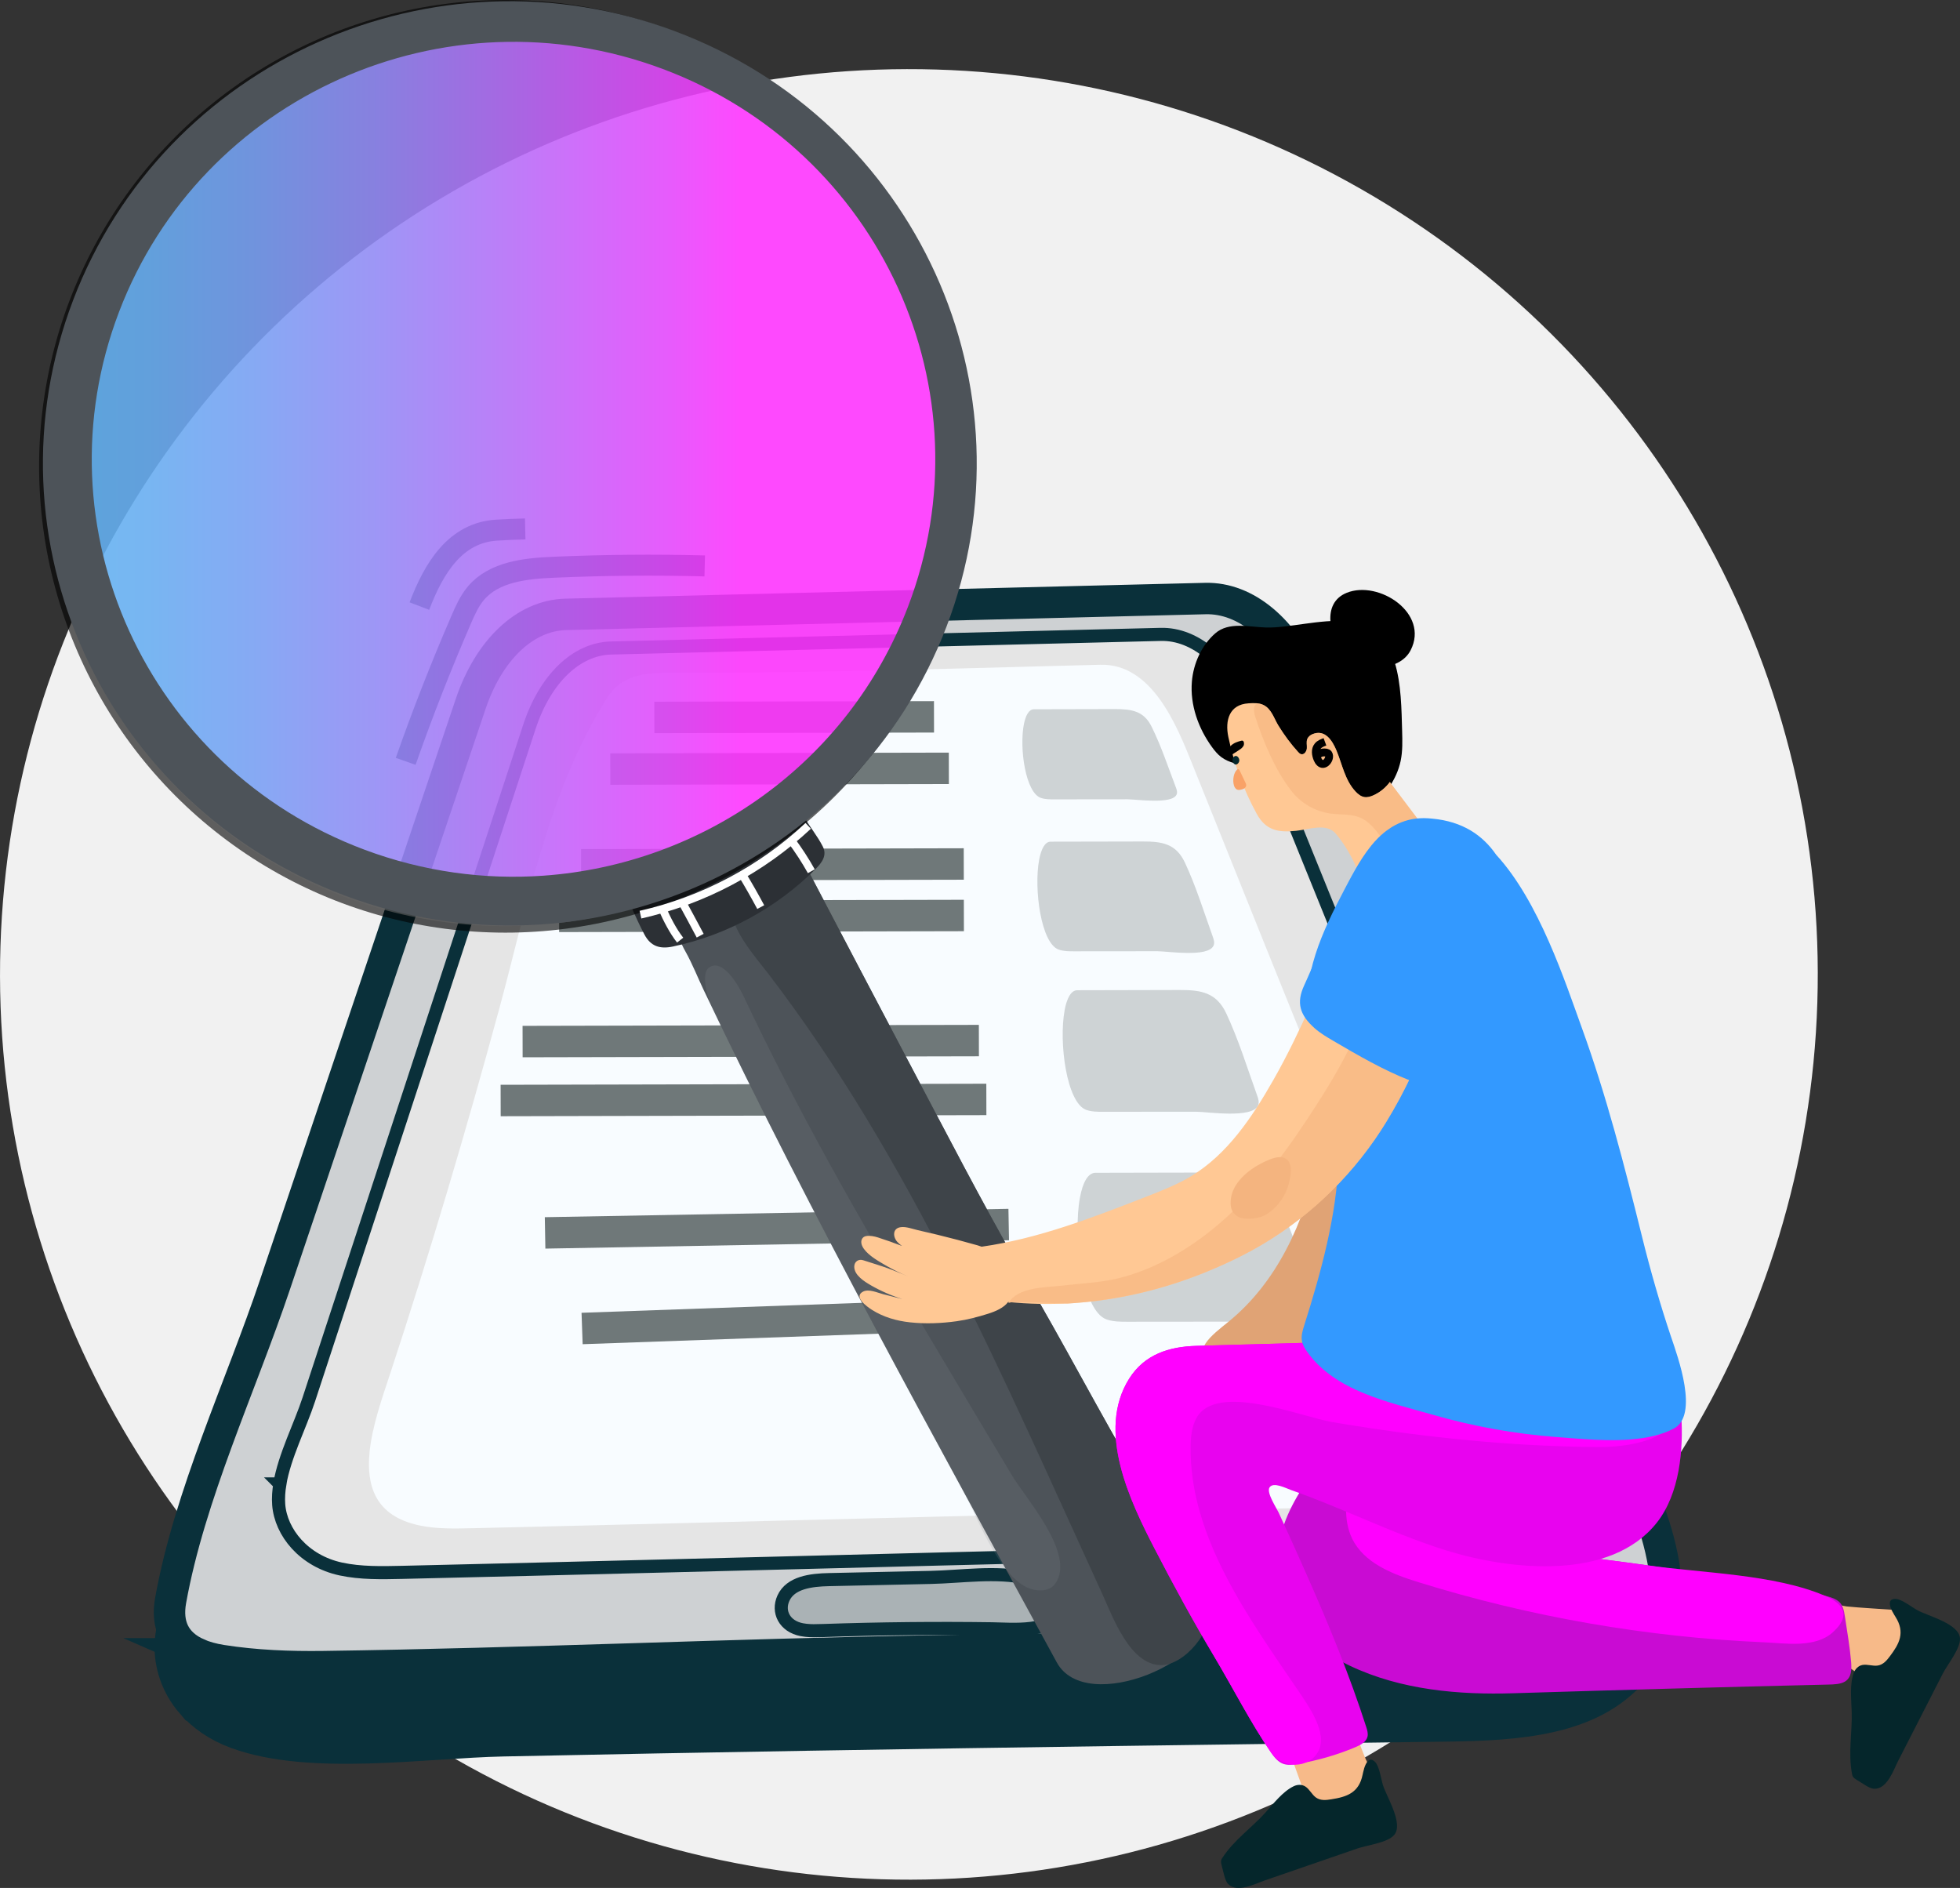 <?xml version="1.0" encoding="UTF-8"?>
<svg id="Layer_1" data-name="Layer 1" xmlns="http://www.w3.org/2000/svg" xmlns:xlink="http://www.w3.org/1999/xlink" viewBox="0 0 748.41 720.84">
  <rect x="0" y="0" width="748.41" height="720.84" fill="#333333" stroke="none"/>
  <defs>
    <style>
      .cls-1 {
        fill: #4d5359;
      }

      .cls-2 {
        stroke-width: 8px;
      }

      .cls-2, .cls-3, .cls-4, .cls-5, .cls-6, .cls-7, .cls-8, .cls-9, .cls-10, .cls-11, .cls-12 {
        stroke-miterlimit: 10;
      }

      .cls-2, .cls-3, .cls-4, .cls-6, .cls-7, .cls-8 {
        fill: none;
      }

      .cls-2, .cls-5, .cls-9, .cls-11, .cls-12 {
        stroke: #0a303a;
      }

      .cls-3 {
        stroke: #384242;
      }

      .cls-3, .cls-13 {
        opacity: .71;
      }

      .cls-3, .cls-13, .cls-14, .cls-15, .cls-10, .cls-16 {
        isolation: isolate;
      }

      .cls-3, .cls-7, .cls-11 {
        stroke-width: 12px;
      }

      .cls-17 {
        fill: #05262b;
      }

      .cls-18 {
        fill: rgba(255, 255, 255, 0);
      }

      .cls-13 {
        fill: url(#linear-gradient);
      }

      .cls-19 {
        fill: #2c3035;
      }

      .cls-14 {
        opacity: .58;
      }

      .cls-14, .cls-20 {
        fill: #f4b47f;
      }

      .cls-21 {
        fill: #c90bd3;
      }

      .cls-22 {
        fill: #e803ef;
      }

      .cls-4 {
        stroke: #fff;
      }

      .cls-4, .cls-6 {
        stroke-width: 3px;
      }

      .cls-5 {
        fill: #e5e5e5;
      }

      .cls-5, .cls-10, .cls-12 {
        stroke-width: 5px;
      }

      .cls-6, .cls-8, .cls-10 {
        stroke: #000;
      }

      .cls-23 {
        fill: #f7ba89;
      }

      .cls-7 {
        stroke: #eaa494;
      }

      .cls-8 {
        stroke-width: 2px;
      }

      .cls-15 {
        fill: #878c91;
        opacity: .18;
      }

      .cls-24 {
        fill: #f9a267;
      }

      .cls-9 {
        fill: #0a303a;
        stroke-width: 14px;
      }

      .cls-25 {
        fill: #e0a375;
      }

      .cls-10 {
        fill: #fff;
        opacity: .61;
      }

      .cls-11 {
        fill: #ced1d3;
      }

      .cls-26 {
        fill: #f0f;
      }

      .cls-27 {
        fill: #3e4449;
      }

      .cls-28 {
        fill: #f1f1f1;
      }

      .cls-12 {
        fill: #aab2b5;
      }

      .cls-29 {
        fill: #ffc894;
      }

      .cls-30 {
        fill: #39f;
      }

      .cls-31 {
        fill: #f8fcff;
      }

      .cls-16 {
        fill: #384242;
        opacity: .22;
      }
    </style>
    <linearGradient id="linear-gradient" x1="30.38" y1="548.07" x2="362.55" y2="548.07" gradientTransform="translate(0 721.92) scale(1 -1)" gradientUnits="userSpaceOnUse">
      <stop offset="0" stop-color="#3b9fee"/>
      <stop offset=".08" stop-color="#4299ee"/>
      <stop offset=".2" stop-color="#5688f0"/>
      <stop offset=".34" stop-color="#776df3"/>
      <stop offset=".5" stop-color="#a548f7"/>
      <stop offset=".68" stop-color="#df19fc"/>
      <stop offset=".76" stop-color="#f0f"/>
      <stop offset=".8" stop-color="#f0f"/>
      <stop offset="1" stop-color="#f0f"/>
    </linearGradient>
  </defs>
  <ellipse class="cls-28" cx="347.05" cy="372.04" rx="347.05" ry="345.65" transform="translate(-.84 .79) rotate(-.13)"/>
  <line class="cls-7" x1="482.05" y1="318.96" x2="487.46" y2="306.17"/>
  <line class="cls-7" x1="440.34" y1="288.65" x2="450.13" y2="278.82"/>
  <line class="cls-7" x1="417.93" y1="252.97" x2="431.11" y2="248.6"/>
  <g>
    <path class="cls-9" d="m73.88,649.6c-10.99-12.76-10.63-31.15,2.2-43.75,9.5-9.33,13.76-15.86,17.67-27.53,5.33-15.93,10.66-31.87,16-47.8,11.29-33.75,22.59-67.5,33.88-101.25,8.78-26.24,17.56-52.47,26.34-78.71,2.51-7.51,5.03-15.03,7.54-22.54,6.96-20.79,20.72-33.84,36.09-34.22l242.71-6.01c15.37-.38,30.03,11.96,38.44,32.37,12.28,29.78,24.55,59.56,36.83,89.34,10.33,25.06,20.66,50.11,30.99,75.17,5.85,14.19,11.69,28.37,17.54,42.55,2.99,7.25,5.52,14.76,9.01,21.87,2.74,5.57,7.32,9.33,12.42,14.02,11.05,10.17,22.8,20.6,29.43,33,8.62,16.13.72,35.3-14.69,47.48-18.41,14.55-47.88,14.18-72.55,14.5-78.16,1-156.31,2.04-234.46,3.36-39.07.66-78.14,1.38-117.2,2.2-30.1.63-73.31,7.43-101.37-2.8-7.12-2.6-12.74-6.55-16.81-11.27v.02Z"/>
    <path class="cls-11" d="m75.53,631.46c-8.9-3.93-12.04-11.12-10.38-20.38,7.23-40.22,26.61-81.29,39.85-120.58,16.2-48.08,32.4-96.15,48.6-144.23,8.7-25.82,17.4-51.65,26.11-77.47,7.01-20.79,20.85-33.84,36.32-34.22l244.25-6.05c15.47-.38,30.21,11.95,38.68,32.37,7.85,18.93,15.7,37.86,23.54,56.78,16.82,40.58,33.65,81.16,50.47,121.73,15.43,37.22,30.87,74.45,46.3,111.67,6.28,15.15,13.35,30.32,15.98,46.19,1.15,6.92-.02,14.59-6.27,19.71-10.03,8.2-24.34,7.44-37.88,7.92-78.45,2.81-156.96,4.12-235.46,5.47-77.34,1.33-154.79,4.92-232.02,5.98-13.03.18-26.09-.33-38.87-2.33-3.58-.56-6.65-1.42-9.23-2.56h.01Z"/>
    <path class="cls-5" d="m106.85,566.58c1.8-10.68,7.81-22.28,11.07-32.25,4.22-12.86,8.44-25.73,12.66-38.59,10.52-32.08,21.04-64.17,31.57-96.25,13.33-40.65,26.66-81.3,39.99-121.95,6-18.31,17.89-29.79,31.18-30.12l209.85-5.2c13.29-.33,25.97,10.54,33.26,28.53,13.63,33.63,27.26,67.27,40.89,100.9,20.86,51.46,41.71,102.92,62.57,154.38,5.86,14.45,17.16,33.19,14.12,48.47-1.15,5.75-5.26,11.51-12.25,14.06-4.62,1.69-9.93,1.82-15.06,1.92-137.68,2.7-275.33,6.67-413,9.87-7.91.18-15.98.36-23.57-1.28-14.07-3.04-22.91-13.97-23.71-24.61-.19-2.54,0-5.18.45-7.88h-.02Z"/>
    <path class="cls-8" d="m182.6,548.07c2.41-13.25,9.32-20.15,25.6-22.56,28.16-4.16,56.76-1.91,85.16-1.97,30.69-.07,61.37-.13,92.06-.2,39.75-.09,79.51-.17,119.26-.26,18.25,1.2,27.11,15.37,24.03,29.77-.82,3.84-3.76,7.69-8.72,9.41-3.29,1.13-7.06,1.23-10.7,1.3-97.83,1.95-195.63,4.74-293.46,7.03-5.62.13-11.35.25-16.75-.83-9.99-2.02-16.26-9.31-16.81-16.42-.13-1.7,0-3.46.33-5.27h0Z"/>
    <path class="cls-31" d="m141.1,554.53c1-10.08,4.93-21.06,7.83-29.88,15.21-46.23,29.06-92.91,41.81-139.88,10.92-40.21,18.51-82.8,41.2-118.5,6.65-10.47,18.57-9.45,30.35-9.43,17.8.02,35.59-.15,53.39-.46,34.83-.61,69.65-1.7,104.48-2.57,19.65-.49,29.07,22.89,35.1,37.93,9.57,23.87,19.18,47.73,28.77,71.59,20.94,52.11,42.26,104.1,63.35,156.13,5.05,12.45,14.78,28.59,12.16,41.76-.99,4.95-4.53,9.91-10.55,12.11-3.98,1.46-8.55,1.57-12.97,1.66-118.6,2.32-237.18,5.74-355.77,8.51-6.82.16-13.76.31-20.3-1.11-16.59-3.58-20.11-14.99-18.84-27.86h-.01Z"/>
    <path class="cls-12" d="m312.41,622.63c-2.11.05-4.22,0-6.27-.39-6.62-1.29-9.33-6.89-7-12.03,2.72-5.99,10.54-6.94,17.35-7.09,12.94-.28,25.88-.56,38.82-.84,11.65-.25,25.21-2.38,36.57.23,5.88,1.35,12.55,6.93,11.99,12.3-.92,8.89-17.77,7.19-25.01,7.09-21.46-.3-42.94-.08-64.39.66-.69.02-1.37.05-2.06.06h0Z"/>
  </g>
  <line class="cls-3" x1="356.64" y1="273.7" x2="249.86" y2="273.93"/>
  <line class="cls-3" x1="362.31" y1="293.36" x2="233.04" y2="293.64"/>
  <line class="cls-3" x1="368.01" y1="329.88" x2="221.88" y2="330.2"/>
  <line class="cls-3" x1="368.05" y1="349.55" x2="213.49" y2="349.89"/>
  <line class="cls-3" x1="373.78" y1="397.31" x2="199.55" y2="397.69"/>
  <line class="cls-3" x1="376.63" y1="419.78" x2="191.17" y2="420.19"/>
  <line class="cls-3" x1="385.17" y1="467.55" x2="208.14" y2="470.74"/>
  <line class="cls-3" x1="390.86" y1="501.25" x2="222.27" y2="507.24"/>
  <path class="cls-16" d="m390.97,276.5c.67-3.39,1.93-5.69,3.83-5.69,5.97-.01,11.95-.03,17.92-.04,4.32,0,8.64-.02,12.96-.03,6.38-.01,11.05.7,14.01,6.64,3.71,7.46,6.32,15.45,9.28,23.19.35.92.7,1.94.28,2.84-1.78,3.8-15.36,1.77-18.72,1.77-9.31,0-18.62.02-27.92.03-1.73,0-3.5,0-5.14-.55-5.87-1.96-8.31-19.04-6.5-28.16h0Z"/>
  <path class="cls-16" d="m406.5,385.77c.85-4.58,2.45-7.67,4.85-7.68,7.57-.02,15.14-.03,22.72-.05,5.48-.01,10.95-.02,16.43-.04,8.09-.02,14.01.95,17.75,8.96,4.71,10.06,8.01,20.84,11.77,31.29.45,1.24.89,2.62.36,3.83-2.26,5.13-19.47,2.38-23.72,2.39-11.8.01-23.59.02-35.39.03-2.19,0-4.44,0-6.51-.74-7.44-2.65-10.53-25.68-8.24-37.99h-.02Z"/>
  <path class="cls-16" d="m396.79,328.29c.77-4.13,2.21-6.92,4.37-6.92,6.83-.01,13.65-.03,20.48-.04,4.94-.01,9.87-.02,14.81-.03,7.3-.02,12.63.85,16.01,8.08,4.25,9.07,7.22,18.79,10.61,28.21.4,1.11.8,2.36.32,3.45-2.04,4.62-17.56,2.15-21.39,2.15-10.64.01-21.28.02-31.91.03-1.98,0-4,0-5.87-.67-6.7-2.39-9.5-23.16-7.43-34.25h0Z"/>
  <path class="cls-16" d="m412.38,457.2c1.04-5.61,3-9.4,5.94-9.41,9.28-.02,18.56-.04,27.84-.06,6.71-.01,13.42-.03,20.13-.04,9.91-.02,17.16,1.16,21.75,10.98,5.77,12.33,9.81,25.54,14.42,38.34.55,1.51,1.09,3.21.44,4.69-2.77,6.28-23.86,2.92-29.07,2.92-14.46.01-28.91.03-43.37.04-2.69,0-5.44,0-7.98-.91-9.11-3.25-12.91-31.47-10.1-46.55h0Z"/>
  <path class="cls-2" d="m154.91,290.69c6.43-18.32,13.52-36.41,21.25-54.23,1.53-3.52,3.11-7.08,5.6-10.01,6.92-8.14,18.82-9.4,29.49-9.86,19.27-.84,38.56-1.01,57.84-.51"/>
  <path class="cls-2" d="m160.14,231.41c5.55-14.54,13.72-28.01,29.45-28.99,3.65-.23,7.3-.38,10.96-.46"/>
  <path class="cls-1" d="m389.27,484.01c2.4,4.19,4.8,8.38,7.2,12.57,15.16,26.43,28.44,52.12,44.34,78.12,1.89,3.08,3.81,6.15,5.79,9.17,5.95,9.11,13.64,18.45,15.37,29.54,3.18,20.42-47.22,41.89-58.44,21.33-23.1-42.33-46.34-84.59-69.01-127.15-22.78-42.77-44.98-85.86-65.84-129.61-2.28-4.78-4.26-9.85-6.83-14.47-2.2-3.95-3.84-7.24-.69-11.49,1.97-2.65,4.93-4.35,7.84-5.91,9.05-4.88,18.39-9.23,27.93-13.08,3.63-1.47,8.48-1.56,12.03.09,12.92,24.62,25.81,49.25,38.8,73.83,13.64,25.8,27,51.76,41.52,77.08v-.02Z"/>
  <path class="cls-15" d="m351.55,504.87c11.53,19.49,23.19,38.9,34.79,58.35,5.42,9.1,24.38,30.03,16.72,41.26-1.67,2.45-4.3,2.96-7.16,2.69-13-1.21-22.53-27.65-27.82-37.36-11.27-20.7-22.49-41.44-33.57-62.24-12.21-22.92-24.25-45.93-36.01-69.09-5.99-11.8-11.9-23.63-17.73-35.51-3.02-6.15-6.13-12.27-8.98-18.51-1.32-2.88-4.6-12.94-.81-15.21,5.5-3.29,11.47,7.98,13.14,11.52,19.82,42.07,42.85,82.53,66.51,122.53.31.52.61,1.04.92,1.56h0Z"/>
  <path class="cls-27" d="m389.27,484.01c2.4,4.19,4.8,8.38,7.2,12.57,15.16,26.43,28.44,52.12,44.34,78.12,1.89,3.08,3.81,6.15,5.79,9.17,5.95,9.11,13.64,18.45,15.37,29.54,1.38,8.84-9.59,22.56-18.84,22.36-11.77-.26-18.28-18.55-22.27-27.26-37.51-81.79-72.99-165.7-127.77-237.09-4.62-6.02-15.27-17.89-13.68-26.34,1.46-7.79,10.16-9.09,17.52-12.06,3.63-1.47,8.48-1.56,12.03.09,12.92,24.62,25.81,49.25,38.8,73.83,13.64,25.8,27,51.76,41.52,77.08h-.01Z"/>
  <path class="cls-19" d="m306.92,311.7c2.22,3.93,5.21,7.48,7.25,11.49,1.75,3.43-.34,6.21-2.77,8.63-14.84,14.82-34,25.29-54.53,29.59-4.88,1.02-8.41-.07-10.8-4.6-1.77-3.35-3.36-6.84-4.91-10.29-1.06-2.37-.22-4.69,1.73-6.4s4.45-2.63,6.87-3.56c13.73-5.27,26.87-12.07,39.09-20.24,5.46-3.65,11.85-6.77,18.05-4.62h.02Z"/>
  <circle class="cls-10" cx="192.98" cy="178.05" r="175.55"/>
  <circle class="cls-18" cx="193.77" cy="176.71" r="164.76"/>
  <path class="cls-13" d="m208.23,339.51c62.58-4.48,119.92-44.43,143.56-106.98,32.41-85.78-10.86-181.59-96.64-214C169.37-13.88,73.55,29.39,41.14,115.17c-32.41,85.78,10.86,181.59,96.64,214,23.23,8.78,47.2,12,70.45,10.34"/>
  <path class="cls-1" d="m257.67,11.89C165.58-22.54,62.73,23.43,27.94,114.57c-34.79,91.14,11.65,192.94,103.74,227.37,92.09,34.43,194.94-11.53,229.73-102.67s-11.65-192.94-103.74-227.37h0Zm89.03,219.79c-22.92,60.03-78.52,98.37-139.21,102.67-22.54,1.6-45.78-1.5-68.31-9.92C55.99,293.32,14.04,201.37,45.47,119.04,76.89,36.71,169.8-4.81,252.99,26.3c83.18,31.1,125.14,123.06,93.71,205.39h0Z"/>
  <path class="cls-4" d="m252.78,346.7c1.99,4.43,4.15,8.71,6.93,12.26"/>
  <path class="cls-4" d="m260.31,344.17c2.38,4.34,4.73,8.71,7.05,13.09"/>
  <path class="cls-4" d="m302,320.66c2.9,3.88,5.51,7.89,7.79,11.99"/>
  <path class="cls-4" d="m283.23,333.63c2.53,4.16,4.94,8.4,7.25,12.72"/>
  <path class="cls-4" d="m244.56,349.23c23.95-5.42,46.3-17.26,64.04-33.9"/>
  <path class="cls-25" d="m506.54,417.05c-.7,8.77-1.79,17.5-3.57,26.12-4.84,23.41-15.39,46.51-33.96,61.55-5.99,4.85-15.27,11.61-5.61,16.36,8.66,4.26,19.7,6.13,29.11,7.97,1.72.34,3.48.65,5.2.32,1.88-.36,3.52-1.46,5.04-2.61,13.44-10.08,22.06-25.15,30.31-39.79,5.13-9.11,10.29-18.29,13.46-28.25,4.96-15.56,4.83-32.23,4.65-48.56-.21-19.39-.43-38.88-3.64-58-1.15-6.87-2.99-14.18-8.3-18.68-11.86-10.05-24.87,5.93-28.41,17.13-2.14,6.79-2.44,14.02-2.63,21.14-.41,15.09-.45,30.26-1.65,45.29h0Z"/>
  <path class="cls-23" d="m705.07,613.36c5.73.56,11.5.84,17.24,1.26,2.31.17,4.8.41,6.51,1.97,2.04,1.85,2.29,4.93,2.31,7.68.03,3.51-.51,6.88-.58,10.34-.07,3.66-.97,7.2-3.16,10.2-.57.78-1.23,1.52-2.08,1.98-.69.37-1.48.53-2.26.57-3.53.18-6.76-1.93-9.39-4.28s-5.01-5.1-8.17-6.68c-1.63-.82-3.43-1.29-5.01-2.21-1.52-.88-2.79-2.14-3.82-3.56-3.41-4.7-4.03-11.29-1.55-16.55,1.83-3.88,6.98-1.01,9.96-.72Z"/>
  <path class="cls-23" d="m521.7,672.11c1.3,2.67,2.61,5.37,3.18,8.28.57,2.91.34,6.09-1.28,8.58-1,1.53-2.47,2.71-4.02,3.68-3.97,2.48-8.69,3.73-13.37,3.56-1.19-.04-2.43-.2-3.4-.89-1.17-.83-1.72-2.27-2.2-3.62-3.29-9.16-6.58-18.33-9.87-27.49-.15-.42-.3-.85-.3-1.29,0-.63.33-1.21.71-1.71,1.85-2.51,5.01-3.79,8.12-4.05,2.93-.24,5.76.37,8.61.93,1.75.34,4.93-.13,6.44.5,3.28,1.37,5.83,10.35,7.38,13.53h0Z"/>
  <path d="m514.4,237.19c-10.33-.86-22.41,2.66-31.01,2.4-6.53-.19-14.17-2.31-19.39,2.26-5.22,4.57-8.32,11.54-8.89,18.39-.74,8.89,2.45,17.84,7.71,25.05,1.01,1.38,2.1,2.72,3.47,3.75,2.97,2.26,6.85,2.82,10.5,3.6,6.97,1.5,13.71,4.09,19.91,7.63,3.5,2,5.95,5.15,9.03,7.66,1.99,1.62,7.1,4.84,9.61,5.23,3.61.55,5.42-1.83,8.08-4.39,5.21-5.04,9.89-11,11.41-18.25.78-3.75.67-7.63.56-11.46-.47-15.98-.2-40.13-20.98-41.86h0Z"/>
  <path class="cls-29" d="m531.14,299.15c-.15-.19-.29-.38-.44-.58-1.6,2.2-3.79,3.97-6.28,5.09-1.09.49-2.28.86-3.45.67-1.35-.22-2.45-1.14-3.37-2.12-4.08-4.35-5.07-10.39-7.31-15.73-1.55-3.69-4.32-8.13-9.09-6.19-.89.36-1.7,1.03-2.04,1.92-.42,1.1-.07,2.32-.15,3.49s-1,2.53-2.16,2.26c-.49-.11-.85-.49-1.19-.86-2.81-3.08-5.25-6.42-7.45-9.95-1.7-2.71-2.67-6.49-5.79-7.99-1.74-.84-3.77-.74-5.69-.62-7.34.44-9.02,6.52-7.71,12.8,2.15,10.25,5.81,20.18,10.84,29.37,3.49,6.38,8.23,7.22,15.07,6.51,4.86-.51,11.56-3.1,15.09,1.05,6.01,7.05,9.53,16.09,12.52,24.75,1.23,3.56,2.35,7.21,4.41,10.36,1.49,2.29,4.42,5.64,7.45,5.86,2.29.16,5.84-2.21,7.86-3.16,5.8-2.71,9.1-7.99,9.37-14.18.13-3.05-.38-6.09-1.24-9-.44-1.49-1.17-2.48-1.85-3.78-.86-1.66-.45-3.85-.76-5.65-.47-2.82-2.25-5.22-3.98-7.5-4.23-5.59-8.46-11.19-12.69-16.78l.03-.04Z"/>
  <path class="cls-14" d="m531.14,299.15c-.15-.19-.29-.38-.44-.58-1.6,2.2-3.79,3.97-6.28,5.09-1.09.49-2.28.86-3.45.67-1.35-.22-2.45-1.14-3.37-2.12-4.08-4.35-5.07-10.39-7.31-15.73-1.55-3.69-4.32-8.13-9.09-6.19-.89.36-1.7,1.03-2.04,1.92-.42,1.1-.07,2.32-.15,3.49s-1,2.53-2.16,2.26c-.49-.11-.85-.49-1.19-.86-2.81-3.08-5.25-6.42-7.45-9.95-1.7-2.71-2.67-6.49-5.79-7.99-3.88-1.86-4.09,1.55-3.06,4.69,3.21,9.74,7.43,19.96,13.75,28.14,3.62,4.69,9.13,7.86,15,8.64,3.86.51,7.96.05,11.51,1.66,2.96,1.34,5.13,3.94,7.1,6.53,4.22,5.55,8.01,11.43,11.33,17.56,1.68,3.1,5.88,11.47,10.35,11.23,5.46-.29,3.03-11.29,2.01-14.73-.44-1.49-1.17-2.48-1.85-3.78-.86-1.66-.45-3.85-.76-5.65-.47-2.82-2.25-5.22-3.98-7.5-4.23-5.59-8.46-11.19-12.69-16.78v-.02Z"/>
  <path class="cls-6" d="m505.92,283.24c-1,.37-2.04.77-2.72,1.59-1.15,1.38-.82,3.42-.12,5.04.41.94,1.17,1.96,2.21,1.82,1.07-.15,1.9-1.27,2.14-2.26.13-.52.13-1.13-.17-1.59-.37-.56-1.14-.54-1.78-.54-1.09.01-2.25.59-2.64,1.6"/>
  <path class="cls-21" d="m595.14,564.67c11.46-13.03,20.53-27.97,25.77-44.41,3.4-10.65,5.11-22.4,1.19-33.07-5.47-14.88-20.92-24.62-36.59-28.67-5.93-1.53-12.25-2.41-18.04-.72-7.51,2.19-12.95,8.29-17.69,14.31-13.78,17.48-25.28,36.67-34.21,56.98-4.07,9.26-6.26,20.51-11.72,28.92-5.99,9.23-11.89,17.11-14.81,28.11-4.77,17.96,1.7,38.15,26.33,49.86,19.77,9.4,41.99,11.16,62.45,10.53,40.07-1.23,80.05-2.38,120.25-3.31,2.32-.05,4.76-.14,6.44-1.17,2.57-1.58,2.56-4.79,2.31-7.68-.48-5.61-1.47-11.24-2.32-16.89-.81-5.43-1.66-7.04-9.73-8.64-21.66-4.3-43.43-8.01-65.28-11.09-10.84-1.53-21.7-2.91-32.58-4.13-8.53-.96-19.3.57-23.76-8.32,7.94-6.18,15.37-13.08,21.99-20.62h0Z"/>
  <path class="cls-26" d="m595.14,564.67c11.46-13.03,20.53-27.97,25.77-44.41,3.4-10.65,5.11-22.4,1.19-33.07-5.47-14.88-20.92-24.62-36.59-28.67-5.93-1.53-12.25-2.41-18.04-.72-7.51,2.19-12.95,8.29-17.69,14.31-11.05,14.02-24.25,31.05-29.93,48.19-4.35,13.11-2.57,29.93-4.69,43.76-1.2,7.81-2.32,16.17,1.09,23.3,4.52,9.41,15.39,13.66,25.37,16.75,42.77,13.28,87.24,21.01,131.98,22.95,8.19.36,19.45,2.27,26.18-3.77,7.12-6.39,4.41-10.88-3.09-14.06-19.27-8.17-46.51-8.59-67.19-11.51-10.84-1.53-21.7-2.91-32.58-4.13-8.53-.96-19.3.57-23.76-8.32,7.94-6.18,15.37-13.08,21.99-20.62v.02Z"/>
  <path class="cls-22" d="m517.98,578.81c11.4,4.79,22.77,9.62,34.66,13.29,24.09,7.42,62.47,11.62,80.06-10.79,8.65-11.02,10.19-27.8,9.26-41.26-1.12-16.19-12.99-24.6-28.42-28.02-10.02-2.22-20.41-1.95-30.68-1.66-28.01.78-56.02,1.56-84.03,2.34-14.01.39-28.01.78-42.02,1.17-10.3.29-19.76,3.16-25.66,12.54-12.54,19.94.3,46.68,9.82,65.07,7.17,13.85,14.64,27.55,22.63,40.94,7.21,12.1,13.89,25.26,21.77,36.78,1.24,1.82,2.73,3.65,4.82,4.32,1.58.51,3.3.29,4.93.02,7.71-1.26,15.28-3.44,22.48-6.47,1.94-.82,4.08-1.96,4.57-4.01.28-1.21-.1-2.47-.48-3.66-6.31-19.63-14.07-38.5-22.37-57.32-3.63-8.23-7.33-16.42-11.09-24.59-.76-1.64-4.7-7.55-3.5-9.53,1.41-2.33,6.32.28,8.4,1.01,8.43,2.96,16.64,6.39,24.84,9.84h0Z"/>
  <path class="cls-26" d="m523.1,545.29c28.7,4.31,57.58,6.94,86.64,7.22,11.13.11,31.66-2.25,31.61-16.88-.05-13.33-17.2-21.26-27.81-23.61-10.02-2.22-20.41-1.95-30.67-1.66-28.01.78-56.02,1.56-84.03,2.34-14.01.39-28.01.78-42.02,1.17-10.3.29-19.76,3.16-25.66,12.54-12.54,19.94.3,46.68,9.82,65.07,7.17,13.85,14.64,27.55,22.63,40.94,7.21,12.1,13.89,25.26,21.77,36.78,4.16,6.08,14.38,6.38,18.04-.58s-3.87-17.44-7.66-23.03c-18.6-27.43-41.72-58.76-41.13-93.51.06-3.68.46-7.47,2.24-10.69,7.63-13.78,40.17-.39,51.82,1.58,4.8.81,9.6,1.58,14.41,2.3v.02Z"/>
  <path class="cls-30" d="m638.16,510.68c-4.31-12.83-7.93-25.45-11.18-38.57-6.65-26.87-13.55-53.74-23.01-79.78-6.34-17.44-16.25-48.12-32.67-65.97-5.13-7.43-12.73-12.7-24.37-13.79-.56-.06-1.12-.11-1.69-.14h0c-.34-.02-.68-.02-1.01-.03-.19,0-.39-.02-.58-.02-.31,0-.6.02-.91.03-.21,0-.43,0-.63.02-.31.02-.6.05-.91.08-.19.02-.39.03-.58.05-.43.05-.84.12-1.25.19-.06.01-.12.02-.18.03-.39.07-.76.16-1.14.25-.08.02-.17.03-.25.06-.28.07-.56.16-.83.24-.17.05-.34.09-.51.15-.24.08-.47.17-.71.25-.2.07-.39.13-.59.21-.24.09-.47.2-.71.3-.18.08-.36.15-.54.23-.38.18-.75.36-1.12.56-.03.01-.06.03-.09.04-.29.15-.56.32-.84.48-.11.06-.22.12-.32.18-.15.09-.3.19-.44.29-.6.39-1.2.79-1.77,1.22-.26.2-.51.4-.76.61-.1.08-.19.15-.29.23-.2.17-.4.35-.6.52-.14.12-.28.24-.42.37-.13.12-.26.25-.39.37-.2.19-.4.37-.59.56-.95.94-1.84,1.95-2.7,3-.02.02-.04.04-.05.07-1.16,1.43-2.25,2.95-3.28,4.52,0,0-.01.02-.02.03-2.04,3.12-3.86,6.44-5.59,9.7-.47.89-.93,1.77-1.39,2.64-8.26,15.7-16.34,32.71-13.65,50.95,2.64,17.9,12,33.45,11.5,51.98-.57,20.96-6.75,43.24-13.04,63.1-.65,2.06-1.34,4.24-.88,6.35.3,1.42,1.1,2.68,1.93,3.86,10.66,15.08,31.13,19.22,47.94,24.06,15.44,4.45,31.35,7.32,47.37,8.53,3.09.23,6.51.53,10.1.77,11.73.78,25.22.93,34.6-4,9.7-5.09,1.57-27.31-.95-34.79h0Z"/>
  <path class="cls-29" d="m332.57,490.77c3.8,2.18,7.85,3.94,12.03,5.24-2.46-.62-4.93-1.25-7.4-1.87-2.16-.55-5.4-2.1-7.59-1.01-3.94,1.98,1.5,5.82,3.36,7,4.35,2.77,9.4,4.21,14.5,4.76,5.88.64,12.03.39,17.87-.43,4.13-.58,8.1-1.63,12.07-2.89,2.8-.89,5.83-2.2,7.54-4.44,31.27,3.08,61.47-3.58,89.44-17.79,20.17-10.24,37.63-25.66,50.52-44.23,1.47-2.11,2.87-4.27,4.22-6.46,11.94-19.47,25.38-49.77,16.77-72.65-5.22-13.87-26.56-14.94-32.44-1.8-8.83,19.7-16.55,39.41-27.29,58.25-8.05,14.12-17.44,28.22-31.34,36.63-5.35,3.23-11.2,5.52-17.02,7.79-20.49,7.99-41.26,16.06-62.98,19.14-.49-.18-.98-.35-1.49-.5-5.08-1.45-10.2-2.8-15.33-4.05-2.51-.61-5.02-1.19-7.54-1.76-.97-.22-2.06-.57-3.15-.83-1.17-.28-2.36-.48-3.42-.31-3.15.44-2.99,3.74-1.24,5.65.54.58,1.13,1.08,1.77,1.52-3.03-1.17-6.1-2.26-9.19-3.25-1.38-.44-3.14-.81-4.6-.51-1.28.26-1.9,1.38-1.74,2.64.1.82.5,1.57.98,2.24,1.98,2.7,5.45,4.61,8.29,6.28,2.8,1.65,5.73,3.08,8.75,4.28-2.55-1-5.06-2.13-7.64-3.07-3.17-1.15-6.42-2.1-9.63-3.15-1.8-.59-3.43.46-3.46,2.43-.04,3.27,3.9,5.72,6.38,7.14h0Zm14.63-3.24c.41.16.82.32,1.24.47-.42-.15-.83-.31-1.24-.47Zm64.86,2.7c-2.27.21-4.53.42-6.79.68-6.26.73-16.49.45-20.24,6.63.64-1.06,20.16.33,22.63.18,7.88-.48,15.72-1.51,23.46-3.1,15.07-3.09,29.59-8.32,43.3-15.28,20.17-10.24,37.63-25.66,50.52-44.23,1.47-2.11,2.87-4.27,4.22-6.46,7.29-11.89,13.51-24.74,16.99-38.3,1.37-5.34,6.75-40.29-5.75-36.97-1.9.51-3.4,1.95-4.7,3.44-8.89,10.2-12.1,23.98-17.32,36.46-4.11,9.82-9.57,19.01-15.29,27.99-10.65,16.71-22.41,32.99-37.46,45.89-10.84,9.29-23.85,17.12-37.74,20.7-5.19,1.34-10.5,1.87-15.82,2.37h0Z"/>
  <path class="cls-17" d="m520.85,675.4c-.26.86-.44,1.7-.56,2.25-1.42,6.95-6.1,8.43-11.98,9.36-1.94.31-4.08.57-5.84-.7-1.53-1.1-2.44-3.17-4.02-4.18-1.39-.89-3.07-.78-4.43-.13-4.19,1.99-7.65,6.55-10.79,10.03-5.32,5.92-11.99,10.46-16.42,17.24-.23.35-.46.71-.54,1.14-.11.56.04,1.18.19,1.76.31,1.21.62,2.41.93,3.62.34,1.31.72,2.71,1.65,3.63,3.46,3.41,10.41-.23,13.67-1.36,11.88-4.1,23.76-8.19,35.63-12.29,3.55-1.23,11.38-2.15,13.97-5.09,3.73-4.22-2.73-14.45-4.21-18.99-.73-2.25-1.38-7.33-3.04-8.97-2.21-2.19-3.52.34-4.23,2.67h.02Z"/>
  <path class="cls-17" d="m722.62,615.34c.41.8.86,1.53,1.16,2.01,3.79,6,1.44,10.3-2.15,15.05-1.18,1.56-2.55,3.24-4.69,3.54-1.87.27-3.95-.59-5.79-.23-1.62.32-2.75,1.57-3.28,2.97-1.64,4.34-.98,10.02-.82,14.71.27,7.96-1.39,15.85.11,23.81.08.41.16.83.4,1.2.31.48.84.82,1.35,1.14,1.06.66,2.12,1.31,3.17,1.97,1.15.71,2.4,1.46,3.71,1.47,4.86.06,7.34-7.38,8.91-10.45,5.72-11.19,11.44-22.37,17.16-33.56,1.71-3.35,6.71-9.44,6.55-13.35-.24-5.62-11.99-8.52-16.2-10.77-2.09-1.12-6.07-4.33-8.41-4.36-3.12-.05-2.3,2.68-1.2,4.85h.02Z"/>
  <path d="m513.27,249.64c-5.48-6.37-8.88-19.34.99-23.31,12.19-4.9,31.62,7.77,24.38,21.94-4.41,8.63-19.52,8.19-25.37,1.38h0Z"/>
  <path class="cls-14" d="m412.06,490.22c-2.27.21-4.53.42-6.79.68-6.26.73-16.49.45-20.24,6.63.64-1.06,20.16.33,22.63.18,7.88-.48,15.72-1.51,23.46-3.1,15.07-3.09,29.59-8.32,43.3-15.28,20.17-10.24,37.63-25.66,50.52-44.23,1.47-2.11,2.87-4.27,4.22-6.46,7.29-11.89,13.51-24.74,16.99-38.3,1.37-5.34,6.75-40.29-5.75-36.97-1.9.51-3.4,1.95-4.7,3.44-8.89,10.2-12.1,23.98-17.32,36.46-4.11,9.82-9.57,19.01-15.29,27.99-10.65,16.71-22.41,32.99-37.46,45.89-10.84,9.29-23.85,17.12-37.74,20.7-5.19,1.34-10.5,1.87-15.82,2.37h0Z"/>
  <path class="cls-30" d="m539.37,412.91c-.33-.12-.66-.24-.98-.37-10.25-4-19.79-9.58-29.29-15.13-2.49-1.46-5-2.93-7.15-4.85-5.66-5.07-7.03-9.65-3.98-16.28,7.65-16.65,14.02-37.38,31.01-46.78,10.23-5.66,24.84-.96,29.01,10.12,4.71,12.53,3.43,26.46.12,39.17-1.56,5.98-8.89,34.14-15.69,34.64-1.04.08-2.07-.18-3.06-.52h.01Z"/>
  <path class="cls-20" d="m470.51,455.5c-.4,1.21-.62,2.49-.61,3.83,0,1.04.16,2.1.64,3.03.69,1.34,2.02,2.29,3.47,2.68,2.77.75,7.34.09,9.72-1.45,4.2-2.71,7.29-7.08,8.46-11.94.62-2.58,1.61-7.07-.92-9.04-1.99-1.54-5-.52-7.04.34-5.49,2.3-11.77,6.67-13.72,12.54h0Z"/>
  <path class="cls-24" d="m471.46,300.59c.22.38.52.72.91.89.48.21,1.04.13,1.55,0,.44-.1.88-.23,1.24-.49s.66-.66.69-1.1c.03-.4-.15-.78-.32-1.13-.6-1.25-1.19-2.5-1.79-3.76-.48-1-.75-1.96-1.68-.83-1.27,1.55-1.48,4.69-.62,6.41h.02Z"/>
  <path d="m474.83,284.77c.33-.62.27-2.22-.76-1.97-1.5.37-2.92.83-4.07,1.92-.88.84-1.48,2.07-1.26,3.27.02.14.06.28.15.38.15.2.44.25.68.2s.46-.19.67-.32c.9-.58,1.8-1.16,2.69-1.74.73-.47,1.49-.97,1.89-1.74h.01Z"/>
  <path class="cls-17" d="m471.29,291.68c.1.08.2.15.32.19.25.09.54.04.77-.09s.42-.34.56-.57c.13-.2.23-.41.27-.64.18-.99-.86-2.49-1.91-1.75-.95.67-.86,2.16-.01,2.86h0Z"/>
</svg>